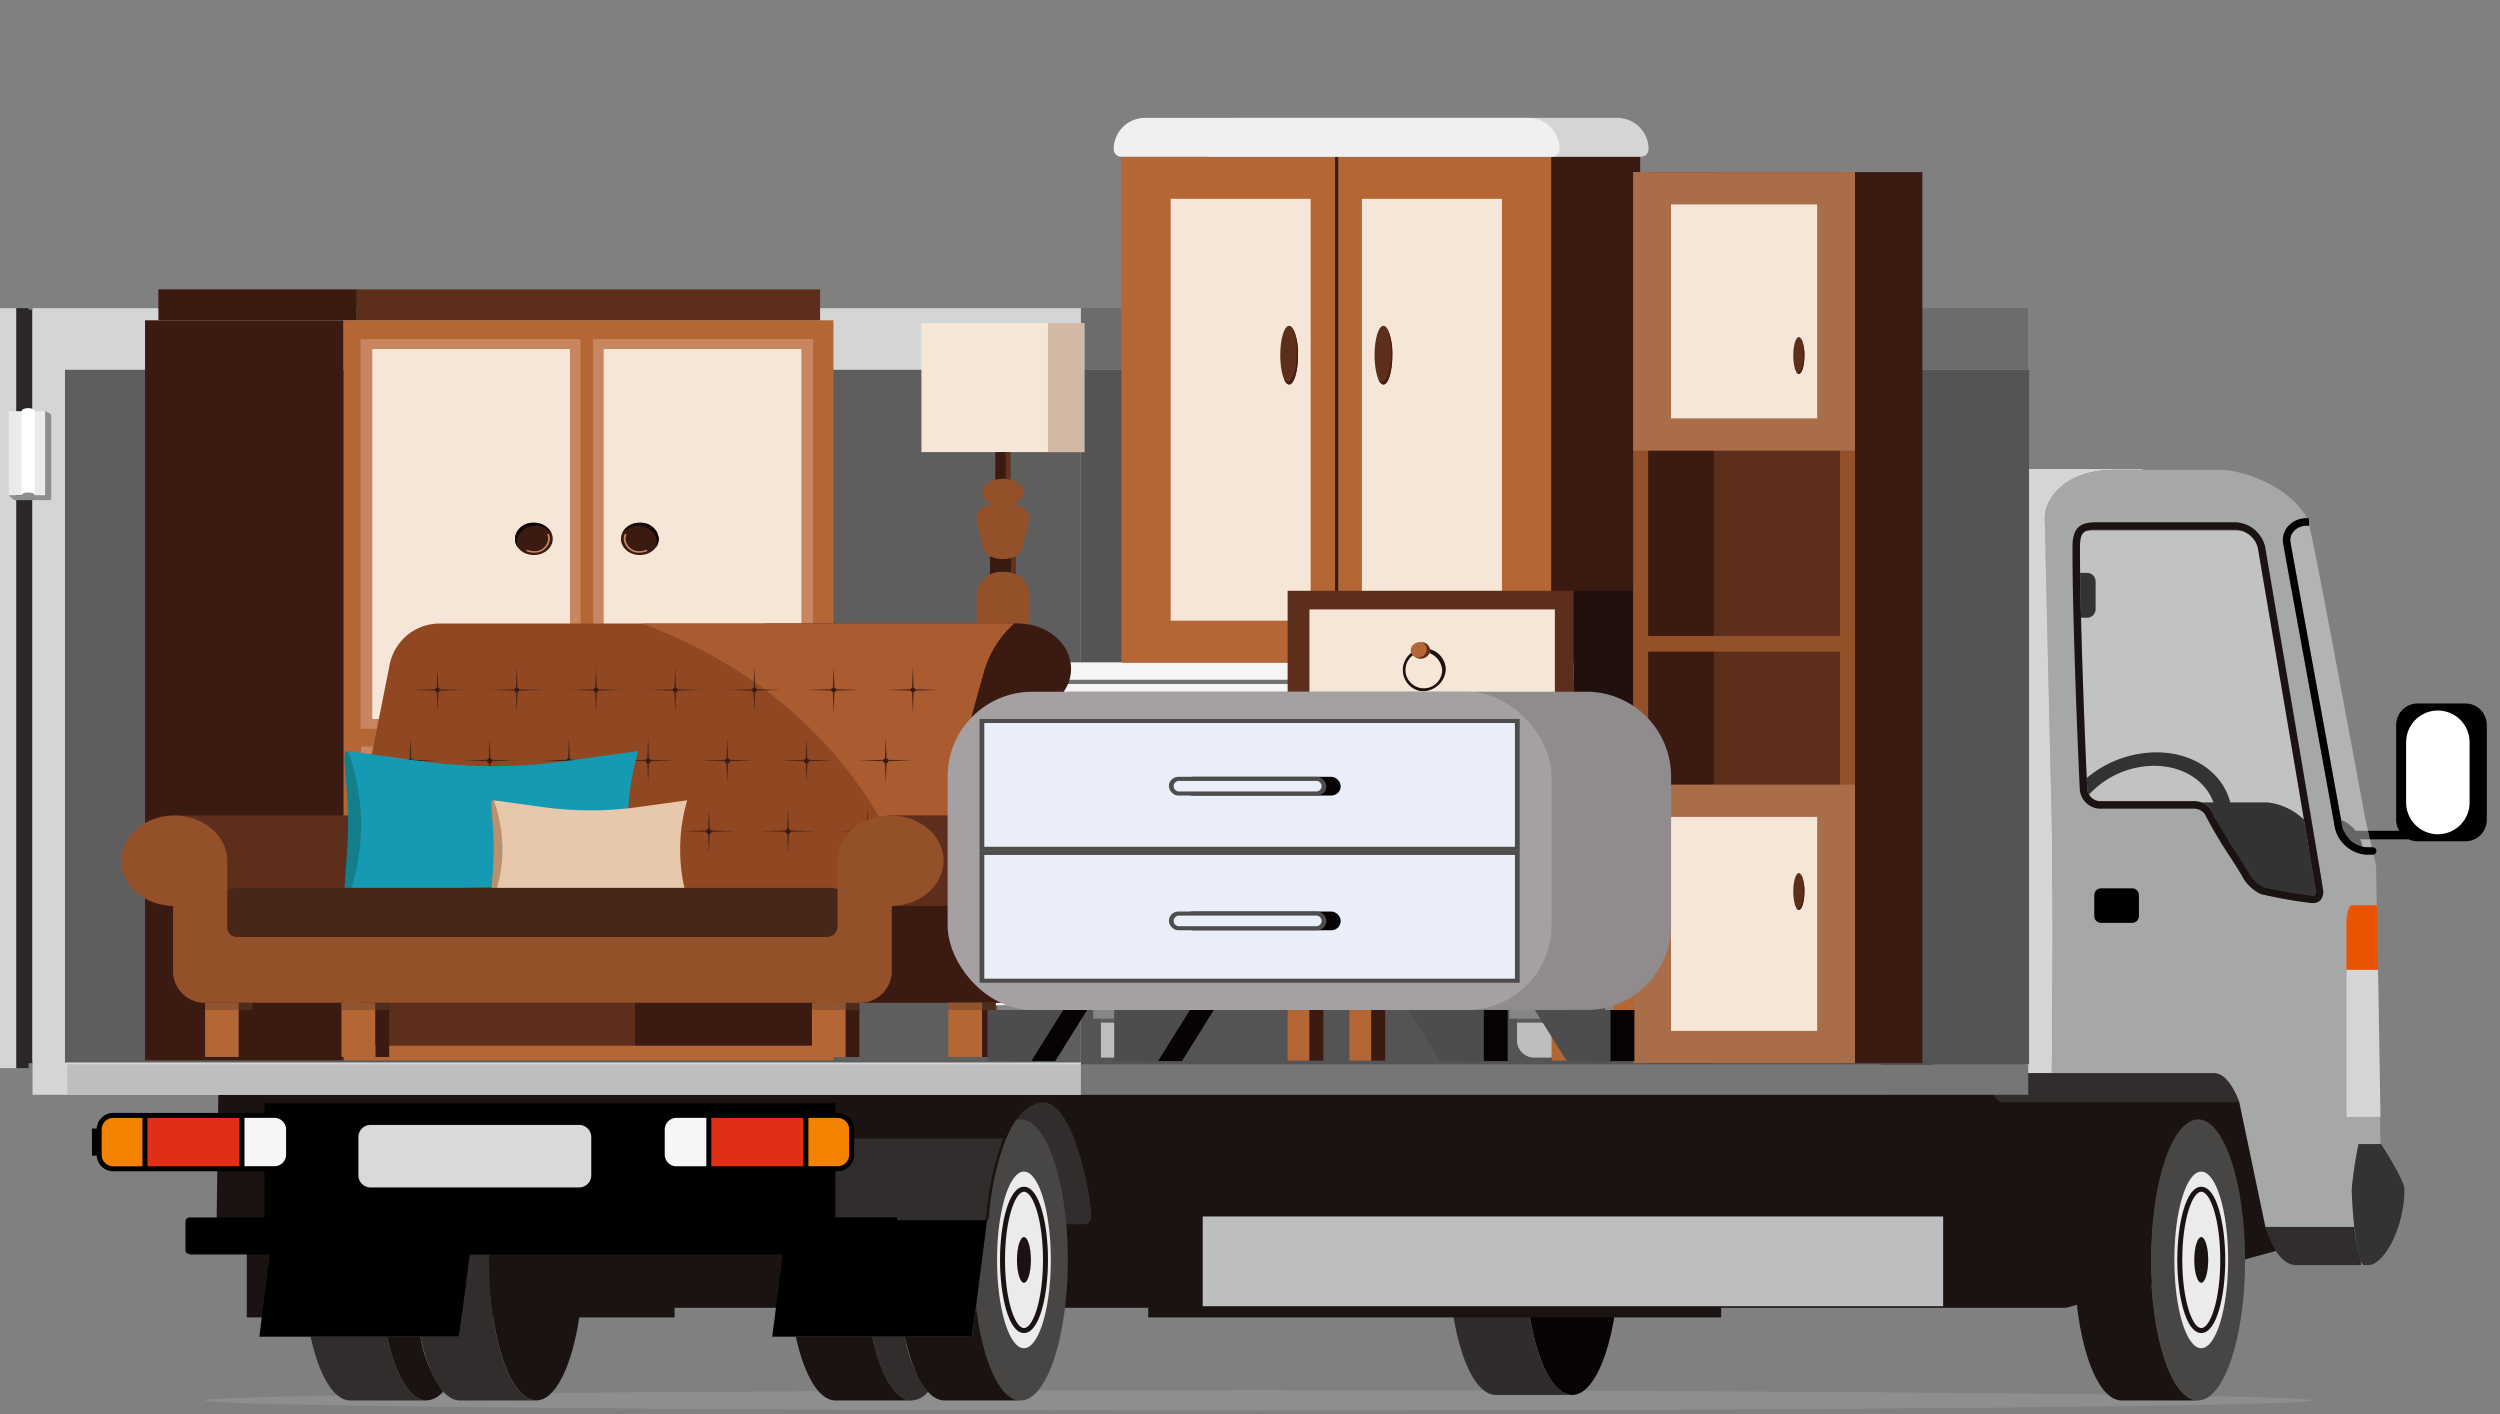 <svg xmlns="http://www.w3.org/2000/svg" width="251" height="142" viewBox="0 0 251 142">
  <rect x="0" y="0" width="251" height="142" fill="#808080" stroke="none"/>
  <g id="price_obj03" transform="translate(-827.205 -1055.314)">
    <rect id="長方形_26695" data-name="長方形 26695" width="251" height="142" transform="translate(827.205 1055.314)" fill="#fff" opacity="0"/>
    <path id="パス_61963" data-name="パス 61963" d="M1097.95,1457.84c0,.559-47.351,1.012-105.763,1.012s-105.76-.453-105.76-1.012,47.352-1.013,105.76-1.013S1097.95,1457.28,1097.95,1457.84Z" transform="translate(-38.633 -261.923)" fill="#8e8e8f"/>
    <g id="グループ_898" data-name="グループ 898" transform="translate(972.644 1167.146)">
      <path id="パス_61964" data-name="パス 61964" d="M1277.069,1391.1c0,7.793-2.118,14.11-4.731,14.11s-4.733-6.317-4.733-14.11,2.118-14.111,4.733-14.111S1277.069,1383.3,1277.069,1391.1Z" transform="translate(-1259.934 -1376.985)" fill="#070203"/>
      <path id="パス_61965" data-name="パス 61965" d="M1250.274,1376.985c-2.614,0-4.735,6.318-4.735,14.111s2.121,14.11,4.735,14.11h7.67c-2.615,0-4.733-6.317-4.733-14.11s2.118-14.111,4.733-14.111Z" transform="translate(-1245.539 -1376.985)" fill="#2f2c2b"/>
    </g>
    <g id="グループ_899" data-name="グループ 899" transform="translate(828.828 1086.254)">
      <path id="パス_61966" data-name="パス 61966" d="M833.124,1148.219h.394v-75.648h-.394v-.158h-1.251v76.3h1.251Z" transform="translate(-831.873 -1072.414)" fill="#2b2726"/>
    </g>
    <path id="パス_61967" data-name="パス 61967" d="M1444.669,1240.792h-29.474V1208.7h23.921Z" transform="translate(-383.568 -100.06)" fill="#fff" opacity="0.4"/>
    <g id="グループ_901" data-name="グループ 901" transform="translate(1048.183 1135.874)">
      <g id="グループ_900" data-name="グループ 900" transform="translate(14.065 1.752)">
        <path id="パス_61968" data-name="パス 61968" d="M1503.332,1292.389a2.854,2.854,0,0,0,2.083,2.394,3.466,3.466,0,0,0-2.139-2.709C1503.3,1292.216,1503.321,1292.326,1503.332,1292.389Z" transform="translate(-1503.276 -1292.073)"/>
      </g>
      <path id="パス_61969" data-name="パス 61969" d="M1464.058,1288.22c.187.5,1.519,2.6,2.4,3.986.684,1.075,1.075,1.693,1.167,1.888a3.443,3.443,0,0,0,1.475,1.437,47.107,47.107,0,0,0,4.892.858.339.339,0,0,0,.271-.056.587.587,0,0,0,.075-.4c-.015-.157-.291-1.856-1.195-7.23h-.057a6.165,6.165,0,0,0-3.648-1.669h-6.619A1.938,1.938,0,0,1,1464.058,1288.22Z" transform="translate(-1462.819 -1287.034)"/>
    </g>
    <g id="グループ_902" data-name="グループ 902" transform="translate(1036.051 1112.831)">
      <path id="パス_61970" data-name="パス 61970" d="M1428.611,1225.26a.863.863,0,0,0,.864-.862v-2.779a.863.863,0,0,0-.864-.863h-.69c.017,1.333.048,2.864.09,4.5Z" transform="translate(-1427.921 -1220.755)"/>
    </g>
    <g id="グループ_903" data-name="グループ 903" transform="translate(1036.715 1130.851)">
      <path id="パス_61971" data-name="パス 61971" d="M1444.334,1280.195c.687-4.2-2.685-7.608-7.516-7.608a10.958,10.958,0,0,0-6.985,2.574c.017.376.035.743.051,1.091a1.219,1.219,0,0,0,.175.574,8.961,8.961,0,0,1,6.537-2.888c3.657,0,6.29,2.379,6.247,5.448.29.512.739,1.241,1.2,1.973A7.224,7.224,0,0,0,1444.334,1280.195Z" transform="translate(-1429.832 -1272.587)"/>
    </g>
    <path id="パス_61972" data-name="パス 61972" d="M1414.75,1251.395s.206-15.841,0-24.892-.676-28.989-.7-30.8,1.85-4.867,7.025-4.867h2.654l.178-.08h-11.813V1251.4h3.673v-.005Z" transform="translate(-381.545 -88.354)" fill="#d4d5d5"/>
    <path id="パス_61973" data-name="パス 61973" d="M1096.7,1378.353h-.013l-3.394-13.043-.943-.05H1064.7c-2.133,0-2.668-3.042-2.67-3.049h-5.215v.237h.469v2.931h-167.4l-.2,14.648h3.056v7.756h42.949v-.964h47.553v.964h57.525v-.964h34.611l22.823-6.175A8.551,8.551,0,0,1,1096.7,1378.353Z" transform="translate(-40.757 -200.201)" fill="#1a1311"/>
    <path id="パス_61974" data-name="パス 61974" d="M1116.424,1373.708c-1.862,0-1.5.067-.248.067-1.361,0-2.678,1.565-3.467,3.539h-.025a28.081,28.081,0,0,0-1.7,7.649.958.958,0,0,1-1.008.966H1120.6s.636.02.636-.966C1121.234,1383.252,1119.5,1373.708,1116.424,1373.708Z" transform="translate(-184.461 -207.701)" fill="#302d2c"/>
    <g id="グループ_905" data-name="グループ 905" transform="translate(907.104 1189.511)">
      <path id="パス_61975" data-name="パス 61975" d="M1082.354,1441.313h-3.269c.844,3.858,2.3,6.409,3.965,6.409a2.262,2.262,0,0,0,1.635-.873A12.628,12.628,0,0,1,1082.354,1441.313Z" transform="translate(-1071.414 -1441.313)" fill="#302d2c"/>
      <g id="グループ_904" data-name="グループ 904" transform="translate(0 0)">
        <path id="パス_61976" data-name="パス 61976" d="M1064.692,1441.313h-7.67c.845,3.858,2.306,6.409,3.966,6.409h7.669C1067,1447.722,1065.537,1445.171,1064.692,1441.313Z" transform="translate(-1057.022 -1441.313)" fill="#1a1311"/>
      </g>
    </g>
    <g id="グループ_907" data-name="グループ 907" transform="translate(918.043 1167.698)">
      <path id="パス_61977" data-name="パス 61977" d="M1113.549,1378.571a1.65,1.65,0,0,0-.441.063,9.072,9.072,0,0,0-.99,1.852h-.025a28.083,28.083,0,0,0-1.7,7.649.913.913,0,0,1-.239.665l-1.084,8.431c.635,5.561,2.4,9.562,4.48,9.562,2.613,0,4.732-6.317,4.732-14.11S1116.162,1378.571,1113.549,1378.571Z" transform="translate(-1101.914 -1378.571)" fill="#474645"/>
      <g id="グループ_906" data-name="グループ 906" transform="translate(0 18.66)">
        <path id="パス_61978" data-name="パス 61978" d="M1095.643,1432.243l-.405,3.153h-6.75c.846,3.858,2.306,6.409,3.966,6.409h7.669C1098.042,1441.805,1096.278,1437.8,1095.643,1432.243Z" transform="translate(-1088.488 -1432.243)" fill="#1a1311"/>
      </g>
      <path id="パス_61979" data-name="パス 61979" d="M1120.551,1402.521c0,4.9-1.206,8.866-2.7,8.866s-2.7-3.969-2.7-8.866,1.208-8.868,2.7-8.868S1120.551,1397.624,1120.551,1402.521Z" transform="translate(-1105.886 -1388.41)" fill="#ebebeb"/>
      <path id="パス_61980" data-name="パス 61980" d="M1118.4,1412.722c-1.564,0-2.408-3.783-2.408-7.343s.844-7.345,2.408-7.345,2.408,3.784,2.408,7.345S1119.961,1412.722,1118.4,1412.722Zm0-14.187c-.9,0-1.908,2.811-1.908,6.844s1.005,6.843,1.908,6.843,1.907-2.81,1.907-6.843S1119.3,1398.535,1118.4,1398.535Z" transform="translate(-1106.428 -1391.268)" fill="#1a1311"/>
      <path id="パス_61981" data-name="パス 61981" d="M1122.3,1414.855c0,1.268-.313,2.295-.7,2.295s-.7-1.027-.7-2.295.314-2.295.7-2.295S1122.3,1413.588,1122.3,1414.855Z" transform="translate(-1109.634 -1400.743)" fill="#1a1311"/>
    </g>
    <g id="グループ_908" data-name="グループ 908" transform="translate(858.39 1189.511)">
      <path id="パス_61982" data-name="パス 61982" d="M942.311,1441.313h-3.343c.844,3.858,2.3,6.409,3.965,6.409a2.293,2.293,0,0,0,1.673-.912A12.782,12.782,0,0,1,942.311,1441.313Z" transform="translate(-931.297 -1441.313)" fill="#1a1311"/>
      <path id="パス_61983" data-name="パス 61983" d="M924.575,1441.313H916.9c.845,3.858,2.306,6.409,3.966,6.409h7.67C926.879,1447.722,925.419,1445.171,924.575,1441.313Z" transform="translate(-916.904 -1441.313)" fill="#302d2c"/>
    </g>
    <g id="グループ_909" data-name="グループ 909" transform="translate(869.404 1181.257)">
      <path id="パス_61984" data-name="パス 61984" d="M973.759,1423.834v-6.261h-5.314c0,.183,0,.367,0,.552,0,7.793,2.117,14.11,4.733,14.11,1.931,0,3.592-3.454,4.327-8.4Z" transform="translate(-961.537 -1417.573)" fill="#1a1311"/>
      <path id="パス_61985" data-name="パス 61985" d="M955.487,1418.125c0-.185,0-.369,0-.552h-1.956l-1.061,8.254h-3.891c.846,3.858,2.306,6.409,3.966,6.409h7.669C957.6,1432.235,955.487,1425.918,955.487,1418.125Z" transform="translate(-948.584 -1417.573)" fill="#302d2c"/>
    </g>
    <g id="グループ_910" data-name="グループ 910" transform="translate(910.789 1166.073)">
      <path id="パス_61986" data-name="パス 61986" d="M1067.624,1383.888v8h6.2v.679h8.238a.958.958,0,0,0,1.008-.965,28.043,28.043,0,0,1,1.727-7.715Z" transform="translate(-1067.624 -1380.415)" fill="#302d2c"/>
      <path id="パス_61987" data-name="パス 61987" d="M1067.624,1373.912v3.527h17.168c.789-1.974,2.107-3.539,3.468-3.539C1086.346,1373.9,1067.624,1373.912,1067.624,1373.912Z" transform="translate(-1067.624 -1373.899)" fill="#1a1311"/>
    </g>
    <path id="パス_61988" data-name="パス 61988" d="M935.488,1385.679v-.282h-6.195v-4.641h.219a1.665,1.665,0,0,0,1.663-1.608V1376.5a1.664,1.664,0,0,0-1.663-1.6h-.219v-.964H871.978v.964H856.788a1.665,1.665,0,0,0-1.663,1.608v2.65a1.663,1.663,0,0,0,1.663,1.6h15.189v4.641h-7.466a.425.425,0,0,0-.466.364v3.005c0,.292.675.341.424.341h8.045l-1.061,8.253h20.055l1.061-8.253h31.443l-1.061,8.253h20.055l1.5-11.681Z" transform="translate(-18.213 -207.849)"/>
    <g id="グループ_911" data-name="グループ 911" transform="translate(1035.475 1167.698)">
      <path id="パス_61989" data-name="パス 61989" d="M1457.8,1392.683c0,7.793-2.118,14.11-4.73,14.11s-4.733-6.317-4.733-14.11,2.118-14.112,4.733-14.112S1457.8,1384.89,1457.8,1392.683Z" transform="translate(-1440.661 -1378.571)" fill="#474645"/>
      <path id="パス_61990" data-name="パス 61990" d="M1431,1378.571c-2.614,0-4.735,6.318-4.735,14.112s2.121,14.11,4.735,14.11h7.669c-2.615,0-4.733-6.317-4.733-14.11s2.118-14.112,4.733-14.112Z" transform="translate(-1426.266 -1378.571)" fill="#1a1311"/>
      <path id="パス_61991" data-name="パス 61991" d="M1460.539,1402.521c0,4.9-1.206,8.866-2.7,8.866s-2.7-3.969-2.7-8.866,1.208-8.868,2.7-8.868S1460.539,1397.624,1460.539,1402.521Z" transform="translate(-1445.106 -1388.41)" fill="#ebebeb"/>
      <path id="パス_61992" data-name="パス 61992" d="M1458.386,1412.722c-1.565,0-2.408-3.783-2.408-7.343s.843-7.345,2.408-7.345,2.408,3.784,2.408,7.345S1459.95,1412.722,1458.386,1412.722Zm0-14.187c-.9,0-1.907,2.811-1.907,6.844s1.005,6.843,1.907,6.843,1.907-2.81,1.907-6.843S1459.288,1398.535,1458.386,1398.535Z" transform="translate(-1445.648 -1391.268)" fill="#1a1311"/>
      <path id="パス_61993" data-name="パス 61993" d="M1462.291,1414.855c0,1.268-.313,2.295-.7,2.295s-.7-1.027-.7-2.295.313-2.295.7-2.295S1462.291,1413.588,1462.291,1414.855Z" transform="translate(-1448.855 -1400.743)" fill="#1a1311"/>
    </g>
    <path id="パス_61994" data-name="パス 61994" d="M1515.155,1258.467h-4.779a2.161,2.161,0,0,0-2.161,2.161v9.518a2.151,2.151,0,0,0,.308,1.108h-5.731a.425.425,0,1,0,0,.851h6.677a2.15,2.15,0,0,0,.907.2h4.779a2.16,2.16,0,0,0,2.16-2.161v-9.518A2.161,2.161,0,0,0,1515.155,1258.467Z" transform="translate(-440.434 -132.525)"/>
    <path id="長方形_26265" data-name="長方形 26265" d="M3.187,0h0A3.186,3.186,0,0,1,6.373,3.186v6.05a3.185,3.185,0,0,1-3.185,3.185h0A3.188,3.188,0,0,1,0,9.233V3.187A3.187,3.187,0,0,1,3.187,0Z" transform="translate(1068.779 1126.652)" fill="#fff"/>
    <rect id="長方形_26266" data-name="長方形 26266" width="105.252" height="78.975" transform="translate(830.473 1086.254)" fill="#d4d5d5"/>
    <rect id="長方形_26267" data-name="長方形 26267" width="102.007" height="69.54" transform="translate(833.719 1092.443)" fill="#5f5e5e"/>
    <rect id="長方形_26268" data-name="長方形 26268" width="3.245" height="75.435" transform="translate(830.473 1086.464)" fill="#d4d5d5"/>
    <rect id="長方形_26269" data-name="長方形 26269" width="1.623" height="76.298" transform="translate(827.205 1086.254)" fill="#d4d5d5"/>
    <rect id="長方形_26270" data-name="長方形 26270" width="101.757" height="3.052" transform="translate(833.968 1162.176)" fill="#bdbebf"/>
    <path id="パス_61995" data-name="パス 61995" d="M1424.022,1365.216h-22.859s.323,2.918,1.614,2.918h23.667C1426.437,1368.112,1425.561,1365.359,1424.022,1365.216Z" transform="translate(-374.415 -202.161)" fill="#302d2c"/>
    <rect id="長方形_26276" data-name="長方形 26276" width="95.113" height="3.052" transform="translate(935.726 1162.176)" fill="#767676"/>
    <path id="パス_61996" data-name="パス 61996" d="M1142.375,1061.468H1139.4v-6.154h95.087v6.154h-92.115Z" transform="translate(-203.659 30.94)" fill="#6c6c6c"/>
    <path id="パス_61997" data-name="パス 61997" d="M1490.335,1409.489h-8.928s.978,3.881,3.1,3.881h6.5V1413A14.88,14.88,0,0,1,1490.335,1409.489Z" transform="translate(-426.761 -231.042)" fill="#302d2c"/>
    <path id="パス_61998" data-name="パス 61998" d="M1448.533,1263.219a41,41,0,0,1,.683-4.54h2.2l-.434-27.916-.256-1.158a.362.362,0,0,1-.088.017h-.7a3.5,3.5,0,0,1-3.155-3.053c-.14-.83-1.632-9-2.948-16.2-1.083-5.927-2.105-11.526-2.187-12.01a2.061,2.061,0,0,1,.474-1.671,2.444,2.444,0,0,1,1.878-.842h.056c-1.944-3.521-6.982-4.857-8.6-4.857h-10.712c-5.175,0-7.049,3.056-7.025,4.867s.5,21.749.7,30.8,0,24.893,0,24.893H1434.7c1.623,0,2.545,2.933,2.545,2.933l2.622,12.523h8.927C1448.662,1265.791,1448.57,1264.449,1448.533,1263.219Zm-3.143-29.027a.992.992,0,0,1-.752.295c-.04,0-.081,0-.125-.005a46.126,46.126,0,0,1-5.091-.9,4.169,4.169,0,0,1-1.9-1.822c-.076-.162-.607-1-1.12-1.806a42.418,42.418,0,0,1-2.471-4.127,1.315,1.315,0,0,0-1.272-.822h-9.437a2.1,2.1,0,0,1-1.994-1.949c-.323-6.736-.768-19.306-.728-24.412.016-1.989.926-2.388,2.39-2.388h14.016a3.2,3.2,0,0,1,2.938,2.448l.3,1.774c3.693,21.7,5.5,32.416,5.519,32.754A1.239,1.239,0,0,1,1445.39,1234.192Z" transform="translate(-385.215 -88.504)" fill="#a6a7a7"/>
    <path id="パス_61999" data-name="パス 61999" d="M1428.609,1234.317a1.341,1.341,0,0,0,1.244,1.234h9.437a2.047,2.047,0,0,1,1.976,1.31c.187.5,1.519,2.6,2.4,3.986.684,1.075,1.075,1.693,1.167,1.888a3.443,3.443,0,0,0,1.475,1.437,47.107,47.107,0,0,0,4.892.858.339.339,0,0,0,.271-.056.586.586,0,0,0,.075-.4c-.029-.3-1.007-6.219-5.51-32.674l-.3-1.775a2.422,2.422,0,0,0-2.2-1.822H1429.52c-1.156,0-1.627.148-1.639,1.643C1427.841,1215.039,1428.286,1227.589,1428.609,1234.317Z" transform="translate(-391.843 -99.802)" fill="#fff" opacity="0.2"/>
    <path id="パス_62000" data-name="パス 62000" d="M1449.856,1244.375h0c-.04,0-.081,0-.124,0a46.169,46.169,0,0,1-5.092-.9,4.17,4.17,0,0,1-1.9-1.822c-.076-.161-.607-1-1.12-1.806a42.406,42.406,0,0,1-2.471-4.127,1.315,1.315,0,0,0-1.272-.822h-9.437a2.1,2.1,0,0,1-1.994-1.949c-.323-6.736-.768-19.306-.728-24.412.016-1.989.926-2.388,2.39-2.388h14.016a3.2,3.2,0,0,1,2.938,2.448l.3,1.774c3.693,21.7,5.5,32.416,5.519,32.754a1.241,1.241,0,0,1-.277.961A.993.993,0,0,1,1449.856,1244.375Zm-21.745-37.48c-1.156,0-1.627.149-1.639,1.643-.04,5.092.405,17.642.728,24.37a1.341,1.341,0,0,0,1.244,1.234h9.437a2.046,2.046,0,0,1,1.976,1.31c.187.5,1.519,2.6,2.4,3.986.684,1.075,1.075,1.693,1.167,1.889a3.444,3.444,0,0,0,1.475,1.436,47.074,47.074,0,0,0,4.892.859.339.339,0,0,0,.271-.056.586.586,0,0,0,.075-.4c-.029-.3-1.008-6.219-5.51-32.673l-.3-1.775a2.421,2.421,0,0,0-2.2-1.822Z" transform="translate(-390.434 -98.392)" fill="#1a1311"/>
    <path id="パス_62001" data-name="パス 62001" d="M1490.5,1206.9l-.257.006a1.7,1.7,0,0,0-1.305.576,1.3,1.3,0,0,0-.307,1.062c.081.479,1.1,6.075,2.185,12,1.317,7.209,2.81,15.379,2.951,16.214a2.739,2.739,0,0,0,2.414,2.427h.614l-.681-3.009s-4.917-26.6-5.5-28.844c-.05-.191-.083-.367-.118-.538Z" transform="translate(-431.463 -98.815)" fill="#fff" opacity="0.4"/>
    <g id="グループ_912" data-name="グループ 912" transform="translate(1056.401 1107.334)">
      <path id="パス_62002" data-name="パス 62002" d="M1495.472,1238.728h-.7a3.5,3.5,0,0,1-3.155-3.053c-.14-.83-1.632-9-2.948-16.2-1.083-5.927-2.105-11.526-2.187-12.01a2.06,2.06,0,0,1,.474-1.671,2.444,2.444,0,0,1,1.878-.842l.166,0h.075l.016.751-.257.006a1.7,1.7,0,0,0-1.305.576,1.3,1.3,0,0,0-.307,1.061c.081.479,1.1,6.075,2.185,12,1.317,7.209,2.81,15.379,2.951,16.214a2.738,2.738,0,0,0,2.414,2.427h.7a.375.375,0,0,1,0,.751Z" transform="translate(-1486.455 -1204.942)"/>
    </g>
    <path id="パス_62003" data-name="パス 62003" d="M1509.3,1385.7h-2.267a41.034,41.034,0,0,0-.683,4.54c.1,3.386.615,7.617,1.255,7.617h.4c1.54,0,3.638-3.694,3.638-7.617C1511.641,1389.294,1509.3,1385.7,1509.3,1385.7Z" transform="translate(-443.031 -215.521)" fill="#333"/>
    <path id="パス_62004" data-name="パス 62004" d="M1436.484,1314.626a.683.683,0,0,1-.671.694h-3.139a.683.683,0,0,1-.673-.694v-2.08a.683.683,0,0,1,.673-.693h3.139a.682.682,0,0,1,.671.693Z" transform="translate(-394.532 -167.351)"/>
    <path id="パス_62005" data-name="パス 62005" d="M1505.38,1316.77h2.522l.1,6.469h-3.174v-4.684S1504.875,1316.77,1505.38,1316.77Z" transform="translate(-442.043 -170.558)" fill="#e85400"/>
    <path id="パス_62006" data-name="パス 62006" d="M1508.007,1335.4l.24,14.761h-3.414V1335.4Z" transform="translate(-442.043 -182.708)" fill="#d4d5d5"/>
    <rect id="長方形_26277" data-name="長方形 26277" width="74.343" height="9.011" transform="translate(947.955 1177.448)" fill="#bdbebf"/>
    <path id="長方形_26278" data-name="長方形 26278" d="M1.225,0H22.158a1.223,1.223,0,0,1,1.223,1.223V5.056A1.225,1.225,0,0,1,22.156,6.28H1.226A1.226,1.226,0,0,1,0,5.055V1.225A1.225,1.225,0,0,1,1.225,0Z" transform="translate(863.187 1168.254)" fill="#d9d9d9"/>
    <g id="グループ_913" data-name="グループ 913" transform="translate(837.156 1167.551)">
      <path id="パス_62007" data-name="パス 62007" d="M855.827,1381.4v2.518c0,.021.005.041.007.061v-2.64C855.832,1381.356,855.827,1381.375,855.827,1381.4Z" transform="translate(-855.827 -1380.227)" fill="#e33c0b"/>
      <path id="パス_62007_-_アウトライン" data-name="パス 62007 - アウトライン" d="M855.118,1381.254c0,.01,0,.022,0,.034l1.439.047v2.64l-1.438.047c0,.012,0,.024,0,.036a.939.939,0,0,1-.012-.144V1381.4A.922.922,0,0,1,855.118,1381.254Z" transform="translate(-855.827 -1380.227)"/>
      <rect id="長方形_26279" data-name="長方形 26279" width="9.243" height="4.856" transform="translate(4.851 0)" fill="#e12f15"/>
      <path id="パス_62008" data-name="パス 62008" d="M856.565,1381.9a1.161,1.161,0,0,0,1.162,1.108h2.931v-4.856h-2.931a1.164,1.164,0,0,0-1.162,1.118Z" transform="translate(-856.308 -1378.148)" fill="#f38200"/>
      <path id="パス_62009" data-name="パス 62009" d="M901.985,1379.317a1.17,1.17,0,0,0-1.168-1.169h-3.011V1383h3.011a1.17,1.17,0,0,0,1.168-1.169Z" transform="translate(-883.212 -1378.148)" fill="#f6f6f6"/>
    </g>
    <g id="グループ_915" data-name="グループ 915" transform="translate(893.944 1167.551)">
      <rect id="長方形_26280" data-name="長方形 26280" width="9.244" height="4.856" transform="translate(4.679 0)" fill="#e12f15"/>
      <path id="パス_62010" data-name="パス 62010" d="M1064.752,1379.256a1.163,1.163,0,0,0-1.163-1.108h-2.931V1383h2.931a1.164,1.164,0,0,0,1.163-1.119Z" transform="translate(-1046.234 -1378.148)" fill="#f38200"/>
      <g id="グループ_914" data-name="グループ 914">
        <path id="パス_62011" data-name="パス 62011" d="M1019.171,1381.835a1.17,1.17,0,0,0,1.168,1.169h3.01v-4.856h-3.01a1.17,1.17,0,0,0-1.168,1.169Z" transform="translate(-1019.171 -1378.148)" fill="#f6f6f6"/>
      </g>
    </g>
    <g id="グループ_916" data-name="グループ 916" transform="translate(828.094 1096.292)">
      <rect id="長方形_26281" data-name="長方形 26281" width="3.647" height="8.444" transform="translate(0 0.303)" fill="#ebebeb"/>
      <path id="パス_62012" data-name="パス 62012" d="M833.426,1102.159h-.016v8.444h-1.032v0c0-.164-.3-.3-.667-.3s-.668.133-.668.3v0h-1.282v.015l.538.474h3.716v-8.614Z" transform="translate(-829.763 -1101.856)" fill="#8e8e8f"/>
      <path id="パス_62013" data-name="パス 62013" d="M833.449,1101.585c0-.164.3-.3.668-.3s.666.133.666.3v8.447c0-.164-.3-.3-.666-.3s-.668.133-.668.3Z" transform="translate(-832.168 -1101.288)" fill="#fff"/>
    </g>
    <rect id="長方形_26282" data-name="長方形 26282" width="95.176" height="69.732" transform="translate(935.744 1092.443)" fill="#535453"/>
    <g id="nightstand_white" data-name="nightstand white" transform="translate(926.67 1121.813)">
      <rect id="長方形_26283" data-name="長方形 26283" width="52.913" height="30.937" transform="translate(2.438 1.759)" fill="#868687"/>
      <g id="グループ_921" data-name="グループ 921" transform="translate(2.905 2.168)">
        <g id="グループ_918" data-name="グループ 918">
          <rect id="長方形_26284" data-name="長方形 26284" width="51.979" height="14.881" fill="#f5f5f5"/>
          <rect id="長方形_26285" data-name="長方形 26285" width="12.793" height="49.216" transform="translate(50.598 1.044) rotate(90)" fill="#e9e8e8"/>
          <g id="グループ_917" data-name="グループ 917" transform="translate(23.437 5.261)">
            <ellipse id="楕円形_114" data-name="楕円形 114" cx="2.552" cy="2.179" rx="2.552" ry="2.179" fill="#bebebd"/>
            <path id="パス_62014" data-name="パス 62014" d="M1190.328,1271.2a.123.123,0,0,1-.123-.086,1.6,1.6,0,0,1-.044-.374,2.037,2.037,0,0,1,2.174-1.857,2.468,2.468,0,0,1,1.059.235.1.1,0,0,1,.048.146.138.138,0,0,1-.171.041,2.184,2.184,0,0,0-.936-.208,1.8,1.8,0,0,0-1.922,1.641,1.409,1.409,0,0,0,.039.33.109.109,0,0,1-.1.127Z" transform="translate(-1189.782 -1268.564)" fill="#f5f5f5"/>
            <path id="パス_62015" data-name="パス 62015" d="M1194.066,1270.814a1.889,1.889,0,0,1,.161.756,2.388,2.388,0,0,1-2.552,2.179,2.68,2.68,0,0,1-2.14-.993,2.566,2.566,0,0,0,2.391,1.423,2.388,2.388,0,0,0,2.552-2.179A1.948,1.948,0,0,0,1194.066,1270.814Z" transform="translate(-1189.374 -1269.821)" fill="#868687"/>
          </g>
        </g>
        <g id="グループ_920" data-name="グループ 920" transform="translate(0 15.239)">
          <rect id="長方形_26286" data-name="長方形 26286" width="51.979" height="14.881" fill="#f5f5f5"/>
          <rect id="長方形_26287" data-name="長方形 26287" width="12.793" height="49.216" transform="translate(50.598 1.044) rotate(90)" fill="#e9e8e8"/>
          <g id="グループ_919" data-name="グループ 919" transform="translate(23.437 5.261)">
            <ellipse id="楕円形_115" data-name="楕円形 115" cx="2.552" cy="2.179" rx="2.552" ry="2.179" fill="#bebebd"/>
            <path id="パス_62016" data-name="パス 62016" d="M1190.328,1315.035a.123.123,0,0,1-.123-.086,1.6,1.6,0,0,1-.044-.374,2.037,2.037,0,0,1,2.174-1.857,2.469,2.469,0,0,1,1.059.236.1.1,0,0,1,.048.146.138.138,0,0,1-.171.041,2.18,2.18,0,0,0-.936-.208,1.8,1.8,0,0,0-1.922,1.641,1.407,1.407,0,0,0,.039.33.11.11,0,0,1-.1.127Z" transform="translate(-1189.782 -1312.396)" fill="#f5f5f5"/>
            <path id="パス_62017" data-name="パス 62017" d="M1194.066,1314.647a1.888,1.888,0,0,1,.161.756,2.388,2.388,0,0,1-2.552,2.18,2.68,2.68,0,0,1-2.14-.993,2.565,2.565,0,0,0,2.391,1.423,2.388,2.388,0,0,0,2.552-2.179A1.947,1.947,0,0,0,1194.066,1314.647Z" transform="translate(-1189.374 -1313.654)" fill="#868687"/>
          </g>
        </g>
      </g>
      <rect id="長方形_26288" data-name="長方形 26288" width="57.789" height="1.759" transform="translate(0 0)" fill="#f5f5f5"/>
      <rect id="長方形_26289" data-name="長方形 26289" width="57.789" height="1.759" transform="translate(0 32.696)" fill="#f5f5f5"/>
      <rect id="長方形_26290" data-name="長方形 26290" width="1.763" height="30.937" transform="translate(0.675 1.759)" fill="#e9e8e8"/>
      <rect id="長方形_26291" data-name="長方形 26291" width="1.763" height="30.937" transform="translate(55.351 1.759)" fill="#e9e8e8"/>
      <g id="グループ_922" data-name="グループ 922" transform="translate(0.675 34.455)">
        <rect id="長方形_26292" data-name="長方形 26292" width="5.048" height="1.312" fill="#868687"/>
        <path id="パス_62018" data-name="パス 62018" d="M1120.979,1349.469v2.325a1.744,1.744,0,0,1-1.863,1.591h-1.63v-3.916Z" transform="translate(-1116.707 -1348.157)" fill="#bebebd"/>
      </g>
      <g id="グループ_923" data-name="グループ 923" transform="translate(52.065 34.455)">
        <rect id="長方形_26293" data-name="長方形 26293" width="5.048" height="1.312" fill="#868687"/>
        <path id="パス_62019" data-name="パス 62019" d="M1268.786,1349.469v3.916h-1.629a1.744,1.744,0,0,1-1.864-1.591v-2.325Z" transform="translate(-1264.517 -1348.157)" fill="#bebebd"/>
      </g>
      <rect id="長方形_26294" data-name="長方形 26294" width="10.32" height="1.759" transform="translate(68.108 1.759) rotate(180)" fill="#bebebd"/>
      <rect id="長方形_26295" data-name="長方形 26295" width="10.32" height="1.759" transform="translate(68.108 34.455) rotate(180)" fill="#bebebd"/>
      <rect id="長方形_26296" data-name="長方形 26296" width="9.614" height="30.937" transform="translate(66.727 32.696) rotate(180)" fill="#868687"/>
      <g id="グループ_924" data-name="グループ 924" transform="translate(10.289 34.455)">
        <rect id="長方形_26297" data-name="長方形 26297" width="5.048" height="1.312" fill="#868687"/>
        <path id="パス_62020" data-name="パス 62020" d="M1148.634,1349.469v2.325a1.744,1.744,0,0,1-1.864,1.591h-1.629v-3.916Z" transform="translate(-1144.362 -1348.157)" fill="#bebebd"/>
      </g>
      <g id="グループ_925" data-name="グループ 925" transform="translate(61.679 34.455)">
        <rect id="長方形_26298" data-name="長方形 26298" width="5.048" height="1.312" fill="#868687"/>
        <path id="パス_62021" data-name="パス 62021" d="M1296.44,1349.469v3.916h-1.63a1.744,1.744,0,0,1-1.863-1.591v-2.325Z" transform="translate(-1292.171 -1348.157)" fill="#bebebd"/>
      </g>
      <rect id="長方形_26299" data-name="長方形 26299" width="66.052" height="0.409" transform="translate(0.675 1.759)" fill="#5b5b5a" opacity="0.48" style="mix-blend-mode: multiply;isolation: isolate"/>
      <rect id="長方形_26300" data-name="長方形 26300" width="3.493" height="0.408" transform="translate(1.454 35.767)" fill="#5b5b5a" style="mix-blend-mode: multiply;isolation: isolate"/>
      <rect id="長方形_26301" data-name="長方形 26301" width="3.493" height="0.408" transform="translate(11.069 35.767)" fill="#5b5b5a" style="mix-blend-mode: multiply;isolation: isolate"/>
      <rect id="長方形_26302" data-name="長方形 26302" width="3.493" height="0.408" transform="translate(52.841 35.767)" fill="#5b5b5a" style="mix-blend-mode: multiply;isolation: isolate"/>
      <rect id="長方形_26303" data-name="長方形 26303" width="3.493" height="0.408" transform="translate(62.455 35.767)" fill="#5b5b5a" style="mix-blend-mode: multiply;isolation: isolate"/>
    </g>
    <g id="nightstand_wooden" data-name="nightstand wooden" transform="translate(841.767 1084.367)">
      <rect id="長方形_26304" data-name="長方形 26304" width="49.192" height="74.3" transform="translate(69.115 77.406) rotate(180)" fill="#b56635"/>
      <rect id="長方形_26305" data-name="長方形 26305" width="30.072" height="27.546" transform="translate(21.646 75.935) rotate(-90)" fill="#5e2e1d"/>
      <rect id="長方形_26306" data-name="長方形 26306" width="18.201" height="12.125" transform="translate(49.192 63.81)" fill="#3b1a11"/>
      <rect id="長方形_26307" data-name="長方形 26307" width="46.512" height="3.105" transform="translate(67.775 3.105) rotate(180)" fill="#5e2e1d"/>
      <rect id="長方形_26308" data-name="長方形 26308" width="8.973" height="45.746" transform="translate(21.646 54.836) rotate(-90)" fill="#c78660"/>
      <rect id="長方形_26309" data-name="長方形 26309" width="5.773" height="41.998" transform="translate(23.52 53.236) rotate(-90)" fill="#f6e6d7"/>
      <rect id="長方形_26310" data-name="長方形 26310" width="19.923" height="74.3" transform="translate(0 3.105)" fill="#3b1a11"/>
      <rect id="長方形_26311" data-name="長方形 26311" width="19.923" height="3.105" transform="translate(1.34)" fill="#3b1a11"/>
      <rect id="長方形_26312" data-name="長方形 26312" width="8.973" height="45.746" transform="translate(21.646 63.81) rotate(-90)" fill="#c78660"/>
      <rect id="長方形_26313" data-name="長方形 26313" width="5.773" height="41.998" transform="translate(23.52 62.21) rotate(-90)" fill="#f6e6d7"/>
      <g id="グループ_926" data-name="グループ 926" transform="translate(42.665 57.703)">
        <ellipse id="楕円形_116" data-name="楕円形 116" cx="1.897" cy="1.62" rx="1.897" ry="1.62" transform="translate(0 0)" fill="#3b1a11"/>
        <path id="パス_62022" data-name="パス 62022" d="M997.192,1308.533a.092.092,0,0,1,.092.064,1.211,1.211,0,0,1,.033.278,1.514,1.514,0,0,1-1.616,1.38,1.836,1.836,0,0,1-.787-.175.074.074,0,0,1-.036-.109.1.1,0,0,1,.127-.031,1.622,1.622,0,0,0,.7.154,1.338,1.338,0,0,0,1.429-1.22,1.064,1.064,0,0,0-.029-.245.081.081,0,0,1,.073-.095Z" transform="translate(-993.803 -1307.255)" fill="#c78660"/>
        <path id="パス_62023" data-name="パス 62023" d="M992.117,1307.358a1.4,1.4,0,0,1-.12-.562,1.775,1.775,0,0,1,1.9-1.62,1.992,1.992,0,0,1,1.59.738,1.907,1.907,0,0,0-1.778-1.058,1.775,1.775,0,0,0-1.9,1.62A1.448,1.448,0,0,0,992.117,1307.358Z" transform="translate(-991.81 -1304.856)" fill="#0e0808"/>
      </g>
      <g id="グループ_927" data-name="グループ 927" transform="translate(42.665 48.618)">
        <ellipse id="楕円形_117" data-name="楕円形 117" cx="1.897" cy="1.62" rx="1.897" ry="1.62" fill="#3b1a11"/>
        <path id="パス_62024" data-name="パス 62024" d="M997.3,1281.936a.094.094,0,0,1,.089.054,1.191,1.191,0,0,1,.088.449,1.514,1.514,0,0,1-1.616,1.38,1.829,1.829,0,0,1-.7-.135.075.075,0,0,1-.044-.107.1.1,0,0,1,.125-.038,1.612,1.612,0,0,0,.616.119,1.338,1.338,0,0,0,1.429-1.22,1.06,1.06,0,0,0-.078-.4.078.078,0,0,1,.058-.1A.115.115,0,0,1,997.3,1281.936Z" transform="translate(-993.962 -1280.819)" fill="#c78660"/>
        <path id="パス_62025" data-name="パス 62025" d="M992.117,1281.226a1.405,1.405,0,0,1-.12-.562,1.775,1.775,0,0,1,1.9-1.62,1.993,1.993,0,0,1,1.59.738,1.907,1.907,0,0,0-1.778-1.058,1.775,1.775,0,0,0-1.9,1.62A1.448,1.448,0,0,0,992.117,1281.226Z" transform="translate(-991.81 -1278.724)" fill="#0e0808"/>
      </g>
      <rect id="長方形_26314" data-name="長方形 26314" width="45.746" height="0.231" transform="translate(67.393 54.952) rotate(180)" fill="#3b1a11"/>
      <rect id="長方形_26315" data-name="長方形 26315" width="39.126" height="22.081" transform="translate(21.646 44.115) rotate(-90)" fill="#c78660"/>
      <rect id="長方形_26316" data-name="長方形 26316" width="37.142" height="19.852" transform="translate(22.813 43.131) rotate(-90)" fill="#f6e6d7"/>
      <g id="グループ_928" data-name="グループ 928" transform="translate(37.139 23.433)">
        <ellipse id="楕円形_118" data-name="楕円形 118" cx="1.897" cy="1.62" rx="1.897" ry="1.62" transform="translate(0)" fill="#3b1a11"/>
        <path id="パス_62026" data-name="パス 62026" d="M981.406,1209.5a.093.093,0,0,1,.089.054,1.19,1.19,0,0,1,.088.45,1.514,1.514,0,0,1-1.616,1.38,1.827,1.827,0,0,1-.7-.135.075.075,0,0,1-.044-.107.1.1,0,0,1,.125-.038,1.614,1.614,0,0,0,.616.119A1.338,1.338,0,0,0,981.4,1210a1.053,1.053,0,0,0-.078-.4.078.078,0,0,1,.058-.1A.11.11,0,0,1,981.406,1209.5Z" transform="translate(-978.069 -1208.379)" fill="#c78660"/>
        <path id="パス_62027" data-name="パス 62027" d="M976.223,1208.786a1.407,1.407,0,0,1-.12-.562,1.775,1.775,0,0,1,1.9-1.62,1.992,1.992,0,0,1,1.591.738,1.907,1.907,0,0,0-1.778-1.058,1.775,1.775,0,0,0-1.9,1.62A1.448,1.448,0,0,0,976.223,1208.786Z" transform="translate(-975.916 -1206.284)" fill="#0e0808"/>
      </g>
      <rect id="長方形_26317" data-name="長方形 26317" width="39.126" height="22.081" transform="translate(44.986 44.115) rotate(-90)" fill="#c78660"/>
      <rect id="長方形_26318" data-name="長方形 26318" width="37.142" height="19.852" transform="translate(46.048 43.131) rotate(-90)" fill="#f6e6d7"/>
      <g id="グループ_929" data-name="グループ 929" transform="translate(47.779 23.433)">
        <ellipse id="楕円形_119" data-name="楕円形 119" cx="1.897" cy="1.62" rx="1.897" ry="1.62" fill="#3b1a11"/>
        <path id="パス_62028" data-name="パス 62028" d="M1007.5,1209.5a.094.094,0,0,0-.089.054,1.192,1.192,0,0,0-.088.45,1.514,1.514,0,0,0,1.616,1.38,1.827,1.827,0,0,0,.7-.135.075.075,0,0,0,.044-.107.1.1,0,0,0-.125-.038,1.614,1.614,0,0,1-.616.119,1.338,1.338,0,0,1-1.429-1.22,1.054,1.054,0,0,1,.078-.4.078.078,0,0,0-.058-.1A.11.11,0,0,0,1007.5,1209.5Z" transform="translate(-1007.047 -1208.379)" fill="#c78660"/>
        <path id="パス_62029" data-name="パス 62029" d="M1010.232,1208.786a1.406,1.406,0,0,0,.12-.562,1.775,1.775,0,0,0-1.9-1.62,1.991,1.991,0,0,0-1.59.738,1.906,1.906,0,0,1,1.778-1.058,1.775,1.775,0,0,1,1.9,1.62A1.448,1.448,0,0,1,1010.232,1208.786Z" transform="translate(-1006.744 -1206.284)" fill="#0e0808"/>
      </g>
    </g>
    <g id="washbasin" transform="translate(939.021 1067.151)">
      <g id="グループ_935" data-name="グループ 935" transform="translate(0.774 3.902)">
        <rect id="長方形_26319" data-name="長方形 26319" width="21.609" height="50.8" transform="translate(52.082 50.8) rotate(180)" fill="#3b1a11"/>
        <g id="グループ_934" data-name="グループ 934">
          <g id="グループ_931" data-name="グループ 931">
            <rect id="長方形_26320" data-name="長方形 26320" width="21.609" height="50.8" fill="#b56635"/>
            <rect id="長方形_26321" data-name="長方形 26321" width="42.354" height="14.055" transform="translate(19 4.223) rotate(90)" fill="#f6e6d7"/>
            <g id="グループ_930" data-name="グループ 930" transform="translate(15.947 16.971)">
              <ellipse id="楕円形_120" data-name="楕円形 120" cx="0.893" cy="2.947" rx="0.893" ry="2.947" fill="#5e2e1d"/>
              <path id="パス_62030" data-name="パス 62030" d="M1198.891,1150.288a6.715,6.715,0,0,1,.362,2.365c0,1.627-.4,2.946-.893,2.946-.142,0-.277-.113-.4-.309.148.364.332.582.53.582.493,0,.893-1.319.893-2.947A5.719,5.719,0,0,0,1198.891,1150.288Z" transform="translate(-1197.602 -1149.979)" fill="#481c10"/>
            </g>
          </g>
          <g id="グループ_933" data-name="グループ 933" transform="translate(21.538 0)">
            <rect id="長方形_26322" data-name="長方形 26322" width="21.609" height="50.8" transform="translate(21.609 50.8) rotate(180)" fill="#b56635"/>
            <rect id="長方形_26323" data-name="長方形 26323" width="42.354" height="14.055" transform="translate(16.664 4.223) rotate(90)" fill="#f6e6d7"/>
            <g id="グループ_932" data-name="グループ 932" transform="translate(3.877 16.971)">
              <ellipse id="楕円形_121" data-name="楕円形 121" cx="0.893" cy="2.947" rx="0.893" ry="2.947" fill="#5e2e1d"/>
              <path id="パス_62031" data-name="パス 62031" d="M1226.125,1150.288a6.715,6.715,0,0,1,.362,2.365c0,1.627-.4,2.946-.892,2.946-.143,0-.277-.113-.4-.309.148.364.332.582.531.582.493,0,.893-1.319.893-2.947A5.723,5.723,0,0,0,1226.125,1150.288Z" transform="translate(-1224.836 -1149.979)" fill="#481c10"/>
            </g>
          </g>
        </g>
        <rect id="長方形_26324" data-name="長方形 26324" width="0.319" height="50.8" transform="translate(21.45)" fill="#3b1a11"/>
      </g>
      <g id="グループ_936" data-name="グループ 936" transform="translate(0 0)">
        <path id="長方形_26325" data-name="長方形 26325" d="M3.138,0h38.49a3.138,3.138,0,0,1,3.138,3.138v0A.764.764,0,0,1,44,3.9H.764A.764.764,0,0,1,0,3.138v0A3.138,3.138,0,0,1,3.138,0Z" transform="translate(8.934)" fill="#d5d5d5"/>
        <path id="長方形_26326" data-name="長方形 26326" d="M3.138,0h38.49a3.138,3.138,0,0,1,3.138,3.138v0A.764.764,0,0,1,44,3.9H.764A.764.764,0,0,1,0,3.138v0A3.138,3.138,0,0,1,3.138,0Z" fill="#eff0f1"/>
      </g>
    </g>
    <g id="lamp" transform="translate(919.717 1087.751)">
      <rect id="長方形_26340" data-name="長方形 26340" width="16.352" height="12.954" transform="translate(0 0)" fill="#f6e6d7"/>
      <rect id="長方形_26341" data-name="長方形 26341" width="3.649" height="12.954" transform="translate(12.703 0)" fill="#d2b9a6"/>
      <path id="パス_62048" data-name="パス 62048" d="M1113.174,1216.087c-.009-1.648-1.868-2.982-4.159-2.982s-4.149,1.334-4.159,2.982Z" transform="translate(-1100.839 -1181.685)" fill="#3b1a11"/>
      <rect id="長方形_26342" data-name="長方形 26342" width="2.59" height="3.006" transform="translate(6.881 23.182)" fill="#3b1a11"/>
      <path id="パス_62049" data-name="パス 62049" d="M1111.882,1201.665h0a2.469,2.469,0,0,1-2.631-2.247v-2.59a2.469,2.469,0,0,1,2.631-2.247h0a2.469,2.469,0,0,1,2.631,2.247v2.59A2.469,2.469,0,0,1,1111.882,1201.665Z" transform="translate(-1103.706 -1169.601)" fill="#945029"/>
      <rect id="長方形_26343" data-name="長方形 26343" width="1.516" height="2.967" transform="translate(7.418 12.954)" fill="#3b1a11"/>
      <ellipse id="楕円形_124" data-name="楕円形 124" cx="2.053" cy="1.375" rx="2.053" ry="1.375" transform="translate(6.123 15.632)" fill="#945029"/>
      <path id="パス_62050" data-name="パス 62050" d="M1114.474,1176.357l-.628,2.679a1.816,1.816,0,0,1-.7,1.006,3.033,3.033,0,0,1-2.628,0,1.816,1.816,0,0,1-.7-1.006l-.628-2.679a1.223,1.223,0,0,1,.67-1.186,4.552,4.552,0,0,1,3.942,0A1.223,1.223,0,0,1,1114.474,1176.357Z" transform="translate(-1103.657 -1156.646)" fill="#945029"/>
      <path id="パス_62051" data-name="パス 62051" d="M1118.975,1178.7a2,2,0,0,0,1-1.671v-2.936a2.073,2.073,0,0,0-1.336-1.848v-1.8l.019-.008a1.814,1.814,0,0,0,.7-1.006l.628-2.679a1.223,1.223,0,0,0-.67-1.186,4.342,4.342,0,0,0-.937-.331,1.392,1.392,0,0,0,1.02-1.187c0-.58-.537-1.075-1.3-1.277v-2.776h-.48v2.691a1.594,1.594,0,0,1,1.295,1.362,1.391,1.391,0,0,1-1.019,1.187,4.339,4.339,0,0,1,.937.331,1.224,1.224,0,0,1,.67,1.186l-.628,2.679a2.337,2.337,0,0,1-.718,1.2c-.006,0,.006-.184,0-.181v1.643a2.29,2.29,0,0,1,1.336,2.006v2.936a2.173,2.173,0,0,1-.856,1.849c1.48.455,2.377,1.332,2.384,2.563h.48A3.163,3.163,0,0,0,1118.975,1178.7Z" transform="translate(-1109.166 -1147.034)" fill="#945029" opacity="0.44" style="mix-blend-mode: multiply;isolation: isolate"/>
    </g>
    <g id="nightstand" transform="translate(956.483 1114.63)">
      <rect id="長方形_26344" data-name="長方形 26344" width="28.718" height="13.091" transform="translate(0 0)" fill="#5e2e1d"/>
      <rect id="長方形_26345" data-name="長方形 26345" width="24.641" height="9.143" transform="translate(2.19 1.87)" fill="#f6e6d7"/>
      <g id="グループ_952" data-name="グループ 952" transform="translate(10.891 5.143)">
        <g id="グループ_951" data-name="グループ 951" transform="translate(0 0.675)">
          <path id="パス_62052" data-name="パス 62052" d="M1232.877,1246.923a2.157,2.157,0,1,1,2.494-2.13A2.337,2.337,0,0,1,1232.877,1246.923Zm0-3.948a1.841,1.841,0,1,0,2.129,1.818A1.995,1.995,0,0,0,1232.877,1242.975Z" transform="translate(-1230.382 -1242.663)" fill="#20100e"/>
        </g>
        <ellipse id="楕円形_125" data-name="楕円形 125" cx="0.973" cy="0.831" rx="0.973" ry="0.831" transform="translate(1.46)" fill="#b56635"/>
        <path id="パス_62053" data-name="パス 62053" d="M1236.653,1240.751a.823.823,0,0,1,.507.729.911.911,0,0,1-.973.831,1.187,1.187,0,0,1-.146-.01,1.1,1.1,0,0,0,.466.1.911.911,0,0,0,.973-.831A.884.884,0,0,0,1236.653,1240.751Z" transform="translate(-1234.074 -1240.741)" fill="#5e2e1d"/>
      </g>
      <rect id="長方形_26346" data-name="長方形 26346" width="7.605" height="13.091" transform="translate(28.718 0)" fill="#20100e"/>
      <g id="グループ_953" data-name="グループ 953" transform="translate(32.733 13.091)">
        <rect id="長方形_26347" data-name="長方形 26347" width="2.19" height="34.079" fill="#b56635"/>
        <rect id="長方形_26348" data-name="長方形 26348" width="1.399" height="34.079" transform="translate(2.19)" fill="#3b1a11"/>
      </g>
      <g id="グループ_954" data-name="グループ 954" transform="translate(6.206 13.091)">
        <rect id="長方形_26349" data-name="長方形 26349" width="2.19" height="34.079" fill="#b56635"/>
        <rect id="長方形_26350" data-name="長方形 26350" width="1.399" height="34.079" transform="translate(2.19)" fill="#3b1a11"/>
      </g>
      <g id="グループ_955" data-name="グループ 955" transform="translate(0 13.091)">
        <rect id="長方形_26351" data-name="長方形 26351" width="2.19" height="34.079" fill="#b56635"/>
        <rect id="長方形_26352" data-name="長方形 26352" width="1.399" height="34.079" transform="translate(2.19)" fill="#3b1a11"/>
      </g>
      <g id="グループ_956" data-name="グループ 956" transform="translate(26.527 13.091)">
        <rect id="長方形_26353" data-name="長方形 26353" width="2.19" height="34.079" fill="#b56635"/>
        <rect id="長方形_26354" data-name="長方形 26354" width="1.399" height="34.079" transform="translate(2.19)" fill="#3b1a11"/>
      </g>
      <rect id="長方形_26355" data-name="長方形 26355" width="23.657" height="1.564" transform="translate(2.89 36.322)" fill="#5e2e1d"/>
      <rect id="長方形_26356" data-name="長方形 26356" width="3.711" height="1.564" transform="translate(30.117 36.322)" fill="#20100e"/>
    </g>
    <g id="locker" transform="translate(991.175 1072.594)">
      <rect id="長方形_26357" data-name="長方形 26357" width="22.27" height="89.462" transform="translate(0 0)" fill="#5e2e1d"/>
      <rect id="長方形_26358" data-name="長方形 26358" width="6.59" height="89.462" transform="translate(1.501 0)" fill="#3b1a11"/>
      <rect id="長方形_26359" data-name="長方形 26359" width="8.096" height="89.462" transform="translate(20.94)" fill="#3b1a11"/>
      <rect id="長方形_26360" data-name="長方形 26360" width="21.251" height="1.573" transform="translate(0.47 46.569)" fill="#945029"/>
      <g id="グループ_957" data-name="グループ 957" transform="translate(0.002 0)">
        <rect id="長方形_26361" data-name="長方形 26361" width="1.499" height="89.462" fill="#945029"/>
        <rect id="長方形_26362" data-name="長方形 26362" width="1.499" height="89.462" transform="translate(20.77)" fill="#945029"/>
      </g>
      <g id="グループ_960" data-name="グループ 960" transform="translate(0 61.496)">
        <rect id="長方形_26363" data-name="長方形 26363" width="22.27" height="27.967" fill="#aa6d4a"/>
        <g id="グループ_959" data-name="グループ 959" transform="translate(3.798 3.243)">
          <rect id="長方形_26364" data-name="長方形 26364" width="21.481" height="14.675" transform="translate(14.675 0) rotate(90)" fill="#f6e6d7"/>
          <g id="グループ_958" data-name="グループ 958" transform="translate(12.276 5.642)">
            <path id="パス_62054" data-name="パス 62054" d="M1346.193,1309.3c0,1.02-.25,1.846-.559,1.846s-.559-.826-.559-1.846.25-1.846.559-1.846S1346.193,1308.285,1346.193,1309.3Z" transform="translate(-1345.075 -1307.459)" fill="#5e2e1d"/>
            <path id="パス_62055" data-name="パス 62055" d="M1346.308,1308.016a4.2,4.2,0,0,1,.227,1.482c0,1.019-.25,1.846-.559,1.846-.089,0-.173-.071-.248-.193.093.228.208.364.333.364.309,0,.559-.826.559-1.846A3.579,3.579,0,0,0,1346.308,1308.016Z" transform="translate(-1345.5 -1307.822)" fill="#481c10"/>
          </g>
        </g>
      </g>
      <g id="グループ_963" data-name="グループ 963" transform="translate(0 0)">
        <rect id="長方形_26365" data-name="長方形 26365" width="22.27" height="27.967" fill="#aa6d4a"/>
        <g id="グループ_962" data-name="グループ 962" transform="translate(3.798 3.243)">
          <rect id="長方形_26366" data-name="長方形 26366" width="21.481" height="14.675" transform="translate(14.675 0) rotate(90)" fill="#f6e6d7"/>
          <g id="グループ_961" data-name="グループ 961" transform="translate(12.276 13.322)">
            <ellipse id="楕円形_126" data-name="楕円形 126" cx="0.559" cy="1.846" rx="0.559" ry="1.846" fill="#5e2e1d"/>
            <path id="パス_62056" data-name="パス 62056" d="M1346.308,1153.222a4.207,4.207,0,0,1,.227,1.482c0,1.019-.25,1.846-.559,1.846-.089,0-.173-.071-.248-.194.093.228.208.364.333.364.309,0,.559-.827.559-1.846A3.581,3.581,0,0,0,1346.308,1153.222Z" transform="translate(-1345.5 -1153.029)" fill="#481c10"/>
          </g>
        </g>
      </g>
    </g>
    <g id="sofa" transform="translate(839.373 1117.914)">
      <rect id="長方形_26367" data-name="長方形 26367" width="19.147" height="11.525" transform="translate(5.323 19.271)" fill="#5e2e1d"/>
      <ellipse id="楕円形_127" data-name="楕円形 127" cx="5.323" cy="4.545" rx="5.323" ry="4.545" transform="translate(84.723 0)" fill="#3b1a11"/>
      <path id="パス_62057" data-name="パス 62057" d="M1058.306,1262.083h-28.573l6.442-26.708h24.959c1.866,0,3.262,1.462,2.885,3.023Z" transform="translate(-971.49 -1235.374)" fill="#3b1a11"/>
      <path id="パス_62058" data-name="パス 62058" d="M924.336,1266.308h60.616c-.443-6.64,1.574-16.384,4.268-25.618a10.257,10.257,0,0,1,3.159-5.314H934.732a5.118,5.118,0,0,0-5.036,4.093Z" transform="translate(-902.735 -1235.375)" fill="#914822"/>
      <path id="パス_62059" data-name="パス 62059" d="M1012.659,1235.375c10.118,3.767,23.428,12.2,28.639,30.932h1.271c-.443-6.64,1.574-16.384,4.268-25.618a10.256,10.256,0,0,1,3.159-5.314Z" transform="translate(-960.352 -1235.375)" fill="#ab5b30"/>
      <path id="パス_62060" data-name="パス 62060" d="M1089.963,1309.6h-15.118l2.982-18.8H1093.3v15.949A3.124,3.124,0,0,1,1089.963,1309.6Z" transform="translate(-1000.918 -1271.533)" fill="#5e2e1d"/>
      <path id="パス_62061" data-name="パス 62061" d="M1074.844,1326.66h15.118a3.124,3.124,0,0,0,3.339-2.851v-6.859H1077.07Z" transform="translate(-1000.918 -1288.589)" fill="#3b1a11"/>
      <rect id="長方形_26368" data-name="長方形 26368" width="3.387" height="5.449" transform="translate(8.421 38.071)" fill="#b56635"/>
      <rect id="長方形_26369" data-name="長方形 26369" width="3.387" height="5.449" transform="translate(22.116 38.071)" fill="#b56635"/>
      <g id="グループ_988" data-name="グループ 988" transform="translate(24.47 4.339)">
        <g id="グループ_971" data-name="グループ 971" transform="translate(4.57)">
          <g id="グループ_964" data-name="グループ 964">
            <path id="パス_62062" data-name="パス 62062" d="M953.393,1247.856l-.091,2.324.091,2.324.091-2.324Z" transform="translate(-950.671 -1247.856)" fill="#48261a"/>
            <path id="パス_62063" data-name="パス 62063" d="M951.178,1254.4l-2.722.078-2.722-.078,2.722-.078Z" transform="translate(-945.734 -1252.072)" fill="#48261a"/>
            <ellipse id="楕円形_128" data-name="楕円形 128" cx="0.254" cy="0.217" rx="0.254" ry="0.217" transform="translate(2.468 2.107)" fill="#3b1a11"/>
          </g>
          <g id="グループ_965" data-name="グループ 965" transform="translate(7.953)">
            <path id="パス_62064" data-name="パス 62064" d="M976.27,1247.856l-.091,2.324.091,2.324.091-2.324Z" transform="translate(-973.548 -1247.856)" fill="#48261a"/>
            <path id="パス_62065" data-name="パス 62065" d="M974.055,1254.4l-2.722.078-2.722-.078,2.722-.078Z" transform="translate(-968.611 -1252.072)" fill="#48261a"/>
            <ellipse id="楕円形_129" data-name="楕円形 129" cx="0.254" cy="0.217" rx="0.254" ry="0.217" transform="translate(2.468 2.107)" fill="#3b1a11"/>
          </g>
          <g id="グループ_966" data-name="グループ 966" transform="translate(15.907)">
            <path id="パス_62066" data-name="パス 62066" d="M999.147,1247.856l-.091,2.324.091,2.324.091-2.324Z" transform="translate(-996.425 -1247.856)" fill="#48261a"/>
            <path id="パス_62067" data-name="パス 62067" d="M996.932,1254.4l-2.722.078-2.722-.078,2.722-.078Z" transform="translate(-991.488 -1252.072)" fill="#48261a"/>
            <ellipse id="楕円形_130" data-name="楕円形 130" cx="0.254" cy="0.217" rx="0.254" ry="0.217" transform="translate(2.468 2.107)" fill="#3b1a11"/>
          </g>
          <g id="グループ_967" data-name="グループ 967" transform="translate(23.86)">
            <path id="パス_62068" data-name="パス 62068" d="M1022.024,1247.856l-.091,2.324.091,2.324.091-2.324Z" transform="translate(-1019.302 -1247.856)" fill="#48261a"/>
            <path id="パス_62069" data-name="パス 62069" d="M1019.809,1254.4l-2.722.078-2.722-.078,2.722-.078Z" transform="translate(-1014.365 -1252.072)" fill="#48261a"/>
            <ellipse id="楕円形_131" data-name="楕円形 131" cx="0.254" cy="0.217" rx="0.254" ry="0.217" transform="translate(2.468 2.107)" fill="#3b1a11"/>
          </g>
          <g id="グループ_968" data-name="グループ 968" transform="translate(31.814)">
            <path id="パス_62070" data-name="パス 62070" d="M1044.9,1247.856l-.091,2.324.091,2.324.091-2.324Z" transform="translate(-1042.179 -1247.856)" fill="#48261a"/>
            <path id="パス_62071" data-name="パス 62071" d="M1042.686,1254.4l-2.722.078-2.722-.078,2.722-.078Z" transform="translate(-1037.242 -1252.072)" fill="#48261a"/>
            <ellipse id="楕円形_132" data-name="楕円形 132" cx="0.254" cy="0.217" rx="0.254" ry="0.217" transform="translate(2.468 2.107)" fill="#3b1a11"/>
          </g>
          <g id="グループ_969" data-name="グループ 969" transform="translate(39.767)">
            <path id="パス_62072" data-name="パス 62072" d="M1067.778,1247.856l-.091,2.324.091,2.324.091-2.324Z" transform="translate(-1065.056 -1247.856)" fill="#48261a"/>
            <path id="パス_62073" data-name="パス 62073" d="M1065.563,1254.4l-2.722.078-2.722-.078,2.722-.078Z" transform="translate(-1060.119 -1252.072)" fill="#48261a"/>
            <ellipse id="楕円形_133" data-name="楕円形 133" cx="0.254" cy="0.217" rx="0.254" ry="0.217" transform="translate(2.468 2.107)" fill="#3b1a11"/>
          </g>
          <g id="グループ_970" data-name="グループ 970" transform="translate(47.721)">
            <path id="パス_62074" data-name="パス 62074" d="M1090.655,1247.856l-.091,2.324.091,2.324.091-2.324Z" transform="translate(-1087.933 -1247.856)" fill="#48261a"/>
            <path id="パス_62075" data-name="パス 62075" d="M1088.44,1254.4l-2.722.078L1083,1254.4l2.722-.078Z" transform="translate(-1082.996 -1252.072)" fill="#48261a"/>
            <ellipse id="楕円形_134" data-name="楕円形 134" cx="0.254" cy="0.217" rx="0.254" ry="0.217" transform="translate(2.468 2.107)" fill="#3b1a11"/>
          </g>
        </g>
        <g id="グループ_979" data-name="グループ 979" transform="translate(0 14.183)">
          <g id="グループ_972" data-name="グループ 972">
            <path id="パス_62076" data-name="パス 62076" d="M940.247,1288.653l-.091,2.324.091,2.324.091-2.324Z" transform="translate(-937.525 -1288.653)" fill="#48261a"/>
            <path id="パス_62077" data-name="パス 62077" d="M938.032,1295.193l-2.722.078-2.722-.078,2.722-.078Z" transform="translate(-932.588 -1292.868)" fill="#48261a"/>
            <path id="パス_62078" data-name="パス 62078" d="M940.2,1294.931a.257.257,0,1,1-.254-.217A.238.238,0,0,1,940.2,1294.931Z" transform="translate(-937.219 -1292.607)" fill="#3b1a11"/>
          </g>
          <g id="グループ_973" data-name="グループ 973" transform="translate(7.953)">
            <path id="パス_62079" data-name="パス 62079" d="M963.124,1288.653l-.091,2.324.091,2.324.091-2.324Z" transform="translate(-960.402 -1288.653)" fill="#48261a"/>
            <path id="パス_62080" data-name="パス 62080" d="M960.909,1295.193l-2.722.078-2.722-.078,2.722-.078Z" transform="translate(-955.465 -1292.868)" fill="#48261a"/>
            <path id="パス_62081" data-name="パス 62081" d="M963.072,1294.931a.257.257,0,1,1-.254-.217A.238.238,0,0,1,963.072,1294.931Z" transform="translate(-960.096 -1292.607)" fill="#3b1a11"/>
          </g>
          <g id="グループ_974" data-name="グループ 974" transform="translate(15.907)">
            <path id="パス_62082" data-name="パス 62082" d="M986,1288.653l-.091,2.324L986,1293.3l.091-2.324Z" transform="translate(-983.279 -1288.653)" fill="#48261a"/>
            <path id="パス_62083" data-name="パス 62083" d="M983.786,1295.193l-2.722.078-2.722-.078,2.722-.078Z" transform="translate(-978.342 -1292.868)" fill="#48261a"/>
            <path id="パス_62084" data-name="パス 62084" d="M985.949,1294.931a.257.257,0,1,1-.254-.217A.238.238,0,0,1,985.949,1294.931Z" transform="translate(-982.973 -1292.607)" fill="#3b1a11"/>
          </g>
          <g id="グループ_975" data-name="グループ 975" transform="translate(23.86)">
            <path id="パス_62085" data-name="パス 62085" d="M1008.878,1288.653l-.091,2.324.091,2.324.091-2.324Z" transform="translate(-1006.156 -1288.653)" fill="#48261a"/>
            <path id="パス_62086" data-name="パス 62086" d="M1006.664,1295.193l-2.722.078-2.722-.078,2.722-.078Z" transform="translate(-1001.219 -1292.868)" fill="#48261a"/>
            <path id="パス_62087" data-name="パス 62087" d="M1008.826,1294.931a.257.257,0,1,1-.254-.217A.238.238,0,0,1,1008.826,1294.931Z" transform="translate(-1005.85 -1292.607)" fill="#3b1a11"/>
          </g>
          <g id="グループ_976" data-name="グループ 976" transform="translate(31.814)">
            <path id="パス_62088" data-name="パス 62088" d="M1031.755,1288.653l-.091,2.324.091,2.324.091-2.324Z" transform="translate(-1029.033 -1288.653)" fill="#48261a"/>
            <path id="パス_62089" data-name="パス 62089" d="M1029.54,1295.193l-2.722.078-2.722-.078,2.722-.078Z" transform="translate(-1024.096 -1292.868)" fill="#48261a"/>
            <path id="パス_62090" data-name="パス 62090" d="M1031.7,1294.931a.257.257,0,1,1-.254-.217A.237.237,0,0,1,1031.7,1294.931Z" transform="translate(-1028.727 -1292.607)" fill="#3b1a11"/>
          </g>
          <g id="グループ_977" data-name="グループ 977" transform="translate(39.767)">
            <path id="パス_62091" data-name="パス 62091" d="M1054.632,1288.653l-.091,2.324.091,2.324.091-2.324Z" transform="translate(-1051.91 -1288.653)" fill="#48261a"/>
            <path id="パス_62092" data-name="パス 62092" d="M1052.418,1295.193l-2.722.078-2.722-.078,2.722-.078Z" transform="translate(-1046.973 -1292.868)" fill="#48261a"/>
            <path id="パス_62093" data-name="パス 62093" d="M1054.58,1294.931a.257.257,0,1,1-.254-.217A.238.238,0,0,1,1054.58,1294.931Z" transform="translate(-1051.604 -1292.607)" fill="#3b1a11"/>
          </g>
          <g id="グループ_978" data-name="グループ 978" transform="translate(47.721)">
            <path id="パス_62094" data-name="パス 62094" d="M1077.509,1288.653l-.091,2.324.091,2.324.091-2.324Z" transform="translate(-1074.787 -1288.653)" fill="#48261a"/>
            <path id="パス_62095" data-name="パス 62095" d="M1075.294,1295.193l-2.722.078-2.722-.078,2.722-.078Z" transform="translate(-1069.85 -1292.868)" fill="#48261a"/>
            <path id="パス_62096" data-name="パス 62096" d="M1077.457,1294.931a.257.257,0,1,1-.254-.217A.238.238,0,0,1,1077.457,1294.931Z" transform="translate(-1074.481 -1292.607)" fill="#3b1a11"/>
          </g>
        </g>
        <g id="グループ_987" data-name="グループ 987" transform="translate(1.848 7.092)">
          <g id="グループ_980" data-name="グループ 980">
            <path id="パス_62097" data-name="パス 62097" d="M945.563,1268.254l-.091,2.324.091,2.324.091-2.324Z" transform="translate(-942.841 -1268.254)" fill="#48261a"/>
            <path id="パス_62098" data-name="パス 62098" d="M943.348,1274.794l-2.722.078-2.722-.078,2.722-.078Z" transform="translate(-937.904 -1272.47)" fill="#48261a"/>
            <path id="パス_62099" data-name="パス 62099" d="M945.511,1274.533a.257.257,0,1,1-.254-.217A.238.238,0,0,1,945.511,1274.533Z" transform="translate(-942.535 -1272.209)" fill="#3b1a11"/>
          </g>
          <g id="グループ_981" data-name="グループ 981" transform="translate(7.953)">
            <path id="パス_62100" data-name="パス 62100" d="M968.44,1268.254l-.091,2.324.091,2.324.091-2.324Z" transform="translate(-965.718 -1268.254)" fill="#48261a"/>
            <path id="パス_62101" data-name="パス 62101" d="M966.226,1274.794l-2.722.078-2.722-.078,2.722-.078Z" transform="translate(-960.781 -1272.47)" fill="#48261a"/>
            <path id="パス_62102" data-name="パス 62102" d="M968.388,1274.533a.257.257,0,1,1-.254-.217A.238.238,0,0,1,968.388,1274.533Z" transform="translate(-965.412 -1272.209)" fill="#3b1a11"/>
          </g>
          <g id="グループ_982" data-name="グループ 982" transform="translate(15.907)">
            <path id="パス_62103" data-name="パス 62103" d="M991.318,1268.254l-.091,2.324.091,2.324.091-2.324Z" transform="translate(-988.595 -1268.254)" fill="#48261a"/>
            <path id="パス_62104" data-name="パス 62104" d="M989.1,1274.794l-2.722.078-2.722-.078,2.722-.078Z" transform="translate(-983.658 -1272.47)" fill="#48261a"/>
            <path id="パス_62105" data-name="パス 62105" d="M991.265,1274.533a.257.257,0,1,1-.254-.217A.238.238,0,0,1,991.265,1274.533Z" transform="translate(-988.289 -1272.209)" fill="#3b1a11"/>
          </g>
          <g id="グループ_983" data-name="グループ 983" transform="translate(23.86)">
            <path id="パス_62106" data-name="パス 62106" d="M1014.195,1268.254l-.091,2.324.091,2.324.091-2.324Z" transform="translate(-1011.472 -1268.254)" fill="#48261a"/>
            <path id="パス_62107" data-name="パス 62107" d="M1011.979,1274.794l-2.722.078-2.722-.078,2.722-.078Z" transform="translate(-1006.535 -1272.47)" fill="#48261a"/>
            <path id="パス_62108" data-name="パス 62108" d="M1014.142,1274.533a.257.257,0,1,1-.254-.217A.238.238,0,0,1,1014.142,1274.533Z" transform="translate(-1011.166 -1272.209)" fill="#3b1a11"/>
          </g>
          <g id="グループ_984" data-name="グループ 984" transform="translate(31.814)">
            <path id="パス_62109" data-name="パス 62109" d="M1037.071,1268.254l-.091,2.324.091,2.324.091-2.324Z" transform="translate(-1034.349 -1268.254)" fill="#48261a"/>
            <path id="パス_62110" data-name="パス 62110" d="M1034.856,1274.794l-2.722.078-2.722-.078,2.722-.078Z" transform="translate(-1029.412 -1272.47)" fill="#48261a"/>
            <path id="パス_62111" data-name="パス 62111" d="M1037.019,1274.533a.257.257,0,1,1-.254-.217A.238.238,0,0,1,1037.019,1274.533Z" transform="translate(-1034.043 -1272.209)" fill="#3b1a11"/>
          </g>
          <g id="グループ_985" data-name="グループ 985" transform="translate(39.767)">
            <path id="パス_62112" data-name="パス 62112" d="M1059.949,1268.254l-.091,2.324.091,2.324.091-2.324Z" transform="translate(-1057.226 -1268.254)" fill="#48261a"/>
            <path id="パス_62113" data-name="パス 62113" d="M1057.734,1274.794l-2.722.078-2.722-.078,2.722-.078Z" transform="translate(-1052.289 -1272.47)" fill="#48261a"/>
            <path id="パス_62114" data-name="パス 62114" d="M1059.9,1274.533a.257.257,0,1,1-.254-.217A.238.238,0,0,1,1059.9,1274.533Z" transform="translate(-1056.92 -1272.209)" fill="#3b1a11"/>
          </g>
          <g id="グループ_986" data-name="グループ 986" transform="translate(47.721)">
            <path id="パス_62115" data-name="パス 62115" d="M1082.825,1268.254l-.091,2.324.091,2.324.091-2.324Z" transform="translate(-1080.103 -1268.254)" fill="#48261a"/>
            <path id="パス_62116" data-name="パス 62116" d="M1080.61,1274.794l-2.722.078-2.722-.078,2.722-.078Z" transform="translate(-1075.166 -1272.47)" fill="#48261a"/>
            <path id="パス_62117" data-name="パス 62117" d="M1082.773,1274.533a.257.257,0,1,1-.254-.217A.238.238,0,0,1,1082.773,1274.533Z" transform="translate(-1079.797 -1272.209)" fill="#3b1a11"/>
          </g>
        </g>
      </g>
      <ellipse id="楕円形_135" data-name="楕円形 135" cx="5.323" cy="4.545" rx="5.323" ry="4.545" transform="translate(0 19.271)" fill="#945029"/>
      <ellipse id="楕円形_136" data-name="楕円形 136" cx="5.323" cy="4.545" rx="5.323" ry="4.545" transform="translate(71.923 19.271)" fill="#945029"/>
      <ellipse id="楕円形_137" data-name="楕円形 137" cx="5.323" cy="4.545" rx="5.323" ry="4.545" transform="translate(87.061 19.271)" fill="#5e2e1d"/>
      <g id="グループ_992" data-name="グループ 992" transform="translate(22.427 12.809)">
        <g id="グループ_989" data-name="グループ 989">
          <path id="パス_62118" data-name="パス 62118" d="M927.067,1279.482c0,4.093-.732,7.56-.1,7.56s1.391-3.319,1.391-7.412-.755-7.412-1.391-7.412S927.067,1275.389,927.067,1279.482Z" transform="translate(-926.712 -1272.218)" fill="#127f8a"/>
          <path id="パス_62119" data-name="パス 62119" d="M927.735,1287.042l9.313-.911a54.1,54.1,0,0,1,10.507,0l9.313.911h0a26.377,26.377,0,0,1,0-14.824h0l-7.475,1.031a51.972,51.972,0,0,1-14.183,0l-7.475-1.031h0a21.863,21.863,0,0,1,0,14.824Z" transform="translate(-927.379 -1272.218)" fill="#149bb3"/>
        </g>
        <g id="グループ_991" data-name="グループ 991" transform="translate(14.744 4.94)">
          <g id="グループ_990" data-name="グループ 990">
            <path id="パス_62120" data-name="パス 62120" d="M969.359,1291.271c0,2.729-.488,5.041-.064,5.041s.928-2.213.928-4.942-.5-4.942-.928-4.942S969.359,1288.541,969.359,1291.271Z" transform="translate(-969.121 -1286.427)" fill="#bb906a"/>
          </g>
          <path id="パス_62121" data-name="パス 62121" d="M969.8,1296.312l6.209-.607a36.092,36.092,0,0,1,7.006,0l6.209.607h0a17.584,17.584,0,0,1,0-9.884h0l-4.984.688a34.659,34.659,0,0,1-9.456,0l-4.984-.688h0a14.577,14.577,0,0,1,0,9.884Z" transform="translate(-969.567 -1286.427)" fill="#e7c8ab"/>
        </g>
      </g>
      <path id="長方形_26370" data-name="長方形 26370" d="M2.007,0H61.676a2.2,2.2,0,0,1,2.2,2.2v0a3.05,3.05,0,0,1-3.05,3.05H3.05A3.05,3.05,0,0,1,0,2.2V2.007A2.007,2.007,0,0,1,2.007,0Z" transform="translate(9.553 26.543)" fill="#48261a"/>
      <rect id="長方形_26371" data-name="長方形 26371" width="1.375" height="5.449" transform="translate(11.809 38.071)" fill="#3b1a11"/>
      <rect id="長方形_26372" data-name="長方形 26372" width="1.375" height="5.449" transform="translate(25.534 38.071)" fill="#3b1a11"/>
      <rect id="長方形_26373" data-name="長方形 26373" width="3.387" height="5.449" transform="translate(69.351 38.071)" fill="#b56635"/>
      <rect id="長方形_26374" data-name="長方形 26374" width="3.387" height="5.449" transform="translate(83.046 38.071)" fill="#b56635"/>
      <rect id="長方形_26375" data-name="長方形 26375" width="1.375" height="5.449" transform="translate(72.738 38.071)" fill="#3b1a11"/>
      <rect id="長方形_26376" data-name="長方形 26376" width="1.375" height="5.449" transform="translate(86.433 38.071)" fill="#3b1a11"/>
      <path id="パス_62122" data-name="パス 62122" d="M943.9,1304.757v6.351a1.091,1.091,0,0,1-1.166,1H883.661a.973.973,0,0,1-1.041-.888v-6.458h-5.439v11.02a3.21,3.21,0,0,0,3.431,2.929h65.294a3.21,3.21,0,0,0,3.43-2.929v-11.02Z" transform="translate(-871.974 -1280.635)" fill="#945029"/>
      <g id="グループ_993" data-name="グループ 993" transform="translate(83.046 38.071)" opacity="0.47" style="mix-blend-mode: multiply;isolation: isolate">
        <rect id="長方形_26377" data-name="長方形 26377" width="4.762" height="0.734" fill="#65412b"/>
      </g>
      <g id="グループ_994" data-name="グループ 994" transform="translate(69.351 38.071)" opacity="0.47" style="mix-blend-mode: multiply;isolation: isolate">
        <rect id="長方形_26378" data-name="長方形 26378" width="4.753" height="0.734" fill="#65412b"/>
      </g>
      <g id="グループ_995" data-name="グループ 995" transform="translate(22.116 38.071)" opacity="0.47" style="mix-blend-mode: multiply;isolation: isolate">
        <rect id="長方形_26379" data-name="長方形 26379" width="4.785" height="0.734" fill="#65412b"/>
      </g>
      <g id="グループ_996" data-name="グループ 996" transform="translate(8.412 38.071)" opacity="0.47" style="mix-blend-mode: multiply;isolation: isolate">
        <rect id="長方形_26380" data-name="長方形 26380" width="4.762" height="0.734" fill="#65412b"/>
      </g>
    </g>
    <g id="nightstand-2" data-name="nightstand" transform="translate(922.347 1124.763)">
      <g id="グループ_997" data-name="グループ 997" transform="translate(4.003 31.954)">
        <path id="パス_62123" data-name="パス 62123" d="M1123.686,1352.114h-4.4v-5.126h7.6Z" transform="translate(-1116.883 -1346.987)" fill="#070304"/>
        <path id="パス_62124" data-name="パス 62124" d="M1116.782,1352.114h-4.4v-5.126h7.6Z" transform="translate(-1112.38 -1346.987)" fill="#4d4d4e"/>
        <path id="パス_62125" data-name="パス 62125" d="M1243.949,1352.114h4.4v-5.126h-7.6Z" transform="translate(-1196.119 -1346.987)" fill="#070304"/>
        <path id="パス_62126" data-name="パス 62126" d="M1237.046,1352.114h4.4v-5.126h-7.6Z" transform="translate(-1191.615 -1346.987)" fill="#4d4d4e"/>
      </g>
      <g id="グループ_1000" data-name="グループ 1000">
        <path id="長方形_26381" data-name="長方形 26381" d="M0,0H52.135a8.5,8.5,0,0,1,8.5,8.5V23.45a8.5,8.5,0,0,1-8.5,8.5H8.5A8.5,8.5,0,0,1,0,23.45V0A0,0,0,0,1,0,0Z" transform="translate(12)" fill="#908c8e"/>
        <rect id="長方形_26382" data-name="長方形 26382" width="60.638" height="31.954" rx="8.504" fill="#a5a1a2"/>
        <rect id="長方形_26383" data-name="長方形 26383" width="13.243" height="54.234" transform="translate(57.436 2.734) rotate(90)" fill="#4d4d4e"/>
        <rect id="長方形_26384" data-name="長方形 26384" width="12.423" height="53.274" transform="translate(56.956 3.144) rotate(90)" fill="#e9eef8"/>
        <rect id="長方形_26385" data-name="長方形 26385" width="13.243" height="54.234" transform="translate(57.436 15.977) rotate(90)" fill="#4d4d4e"/>
        <rect id="長方形_26386" data-name="長方形 26386" width="12.423" height="53.274" transform="translate(56.956 16.387) rotate(90)" fill="#e9eef8"/>
        <g id="グループ_998" data-name="グループ 998" transform="translate(22.214 8.544)">
          <rect id="長方形_26387" data-name="長方形 26387" width="15.81" height="1.88" rx="0.94" transform="translate(1.44)" fill="#070304"/>
          <rect id="長方形_26388" data-name="長方形 26388" width="15.81" height="1.88" rx="0.94" fill="#4d4d4e"/>
          <path id="長方形_26389" data-name="長方形 26389" d="M.53,0h0a.53.53,0,0,1,.53.53V14.32a.53.53,0,0,1-.53.53h0A.53.53,0,0,1,0,14.32V.53A.53.53,0,0,1,.53,0Z" transform="translate(15.33 0.41) rotate(90)" fill="#e9eef8"/>
        </g>
        <g id="グループ_999" data-name="グループ 999" transform="translate(22.214 22.069)">
          <rect id="長方形_26390" data-name="長方形 26390" width="15.81" height="1.88" rx="0.94" transform="translate(1.44)" fill="#070304"/>
          <rect id="長方形_26391" data-name="長方形 26391" width="15.81" height="1.88" rx="0.94" fill="#4d4d4e"/>
          <path id="長方形_26392" data-name="長方形 26392" d="M.53,0h0a.53.53,0,0,1,.53.53V14.32a.53.53,0,0,1-.53.53h0A.53.53,0,0,1,0,14.32V.53A.53.53,0,0,1,.53,0Z" transform="translate(15.33 0.41) rotate(90)" fill="#e9eef8"/>
        </g>
      </g>
      <g id="グループ_1001" data-name="グループ 1001" transform="translate(16.722 31.954)">
        <path id="パス_62127" data-name="パス 62127" d="M1160.273,1352.114h-4.4v-5.126h7.6Z" transform="translate(-1153.47 -1346.987)" fill="#070304"/>
        <path id="パス_62128" data-name="パス 62128" d="M1153.369,1352.114h-4.4v-5.126h7.6Z" transform="translate(-1148.967 -1346.987)" fill="#4d4d4e"/>
        <path id="パス_62129" data-name="パス 62129" d="M1280.536,1352.114h4.4v-5.126h-7.6Z" transform="translate(-1232.706 -1346.987)" fill="#070304"/>
        <path id="パス_62130" data-name="パス 62130" d="M1273.633,1352.114h4.4v-5.126h-7.6Z" transform="translate(-1228.202 -1346.987)" fill="#4d4d4e"/>
      </g>
    </g>
  </g>
</svg>
